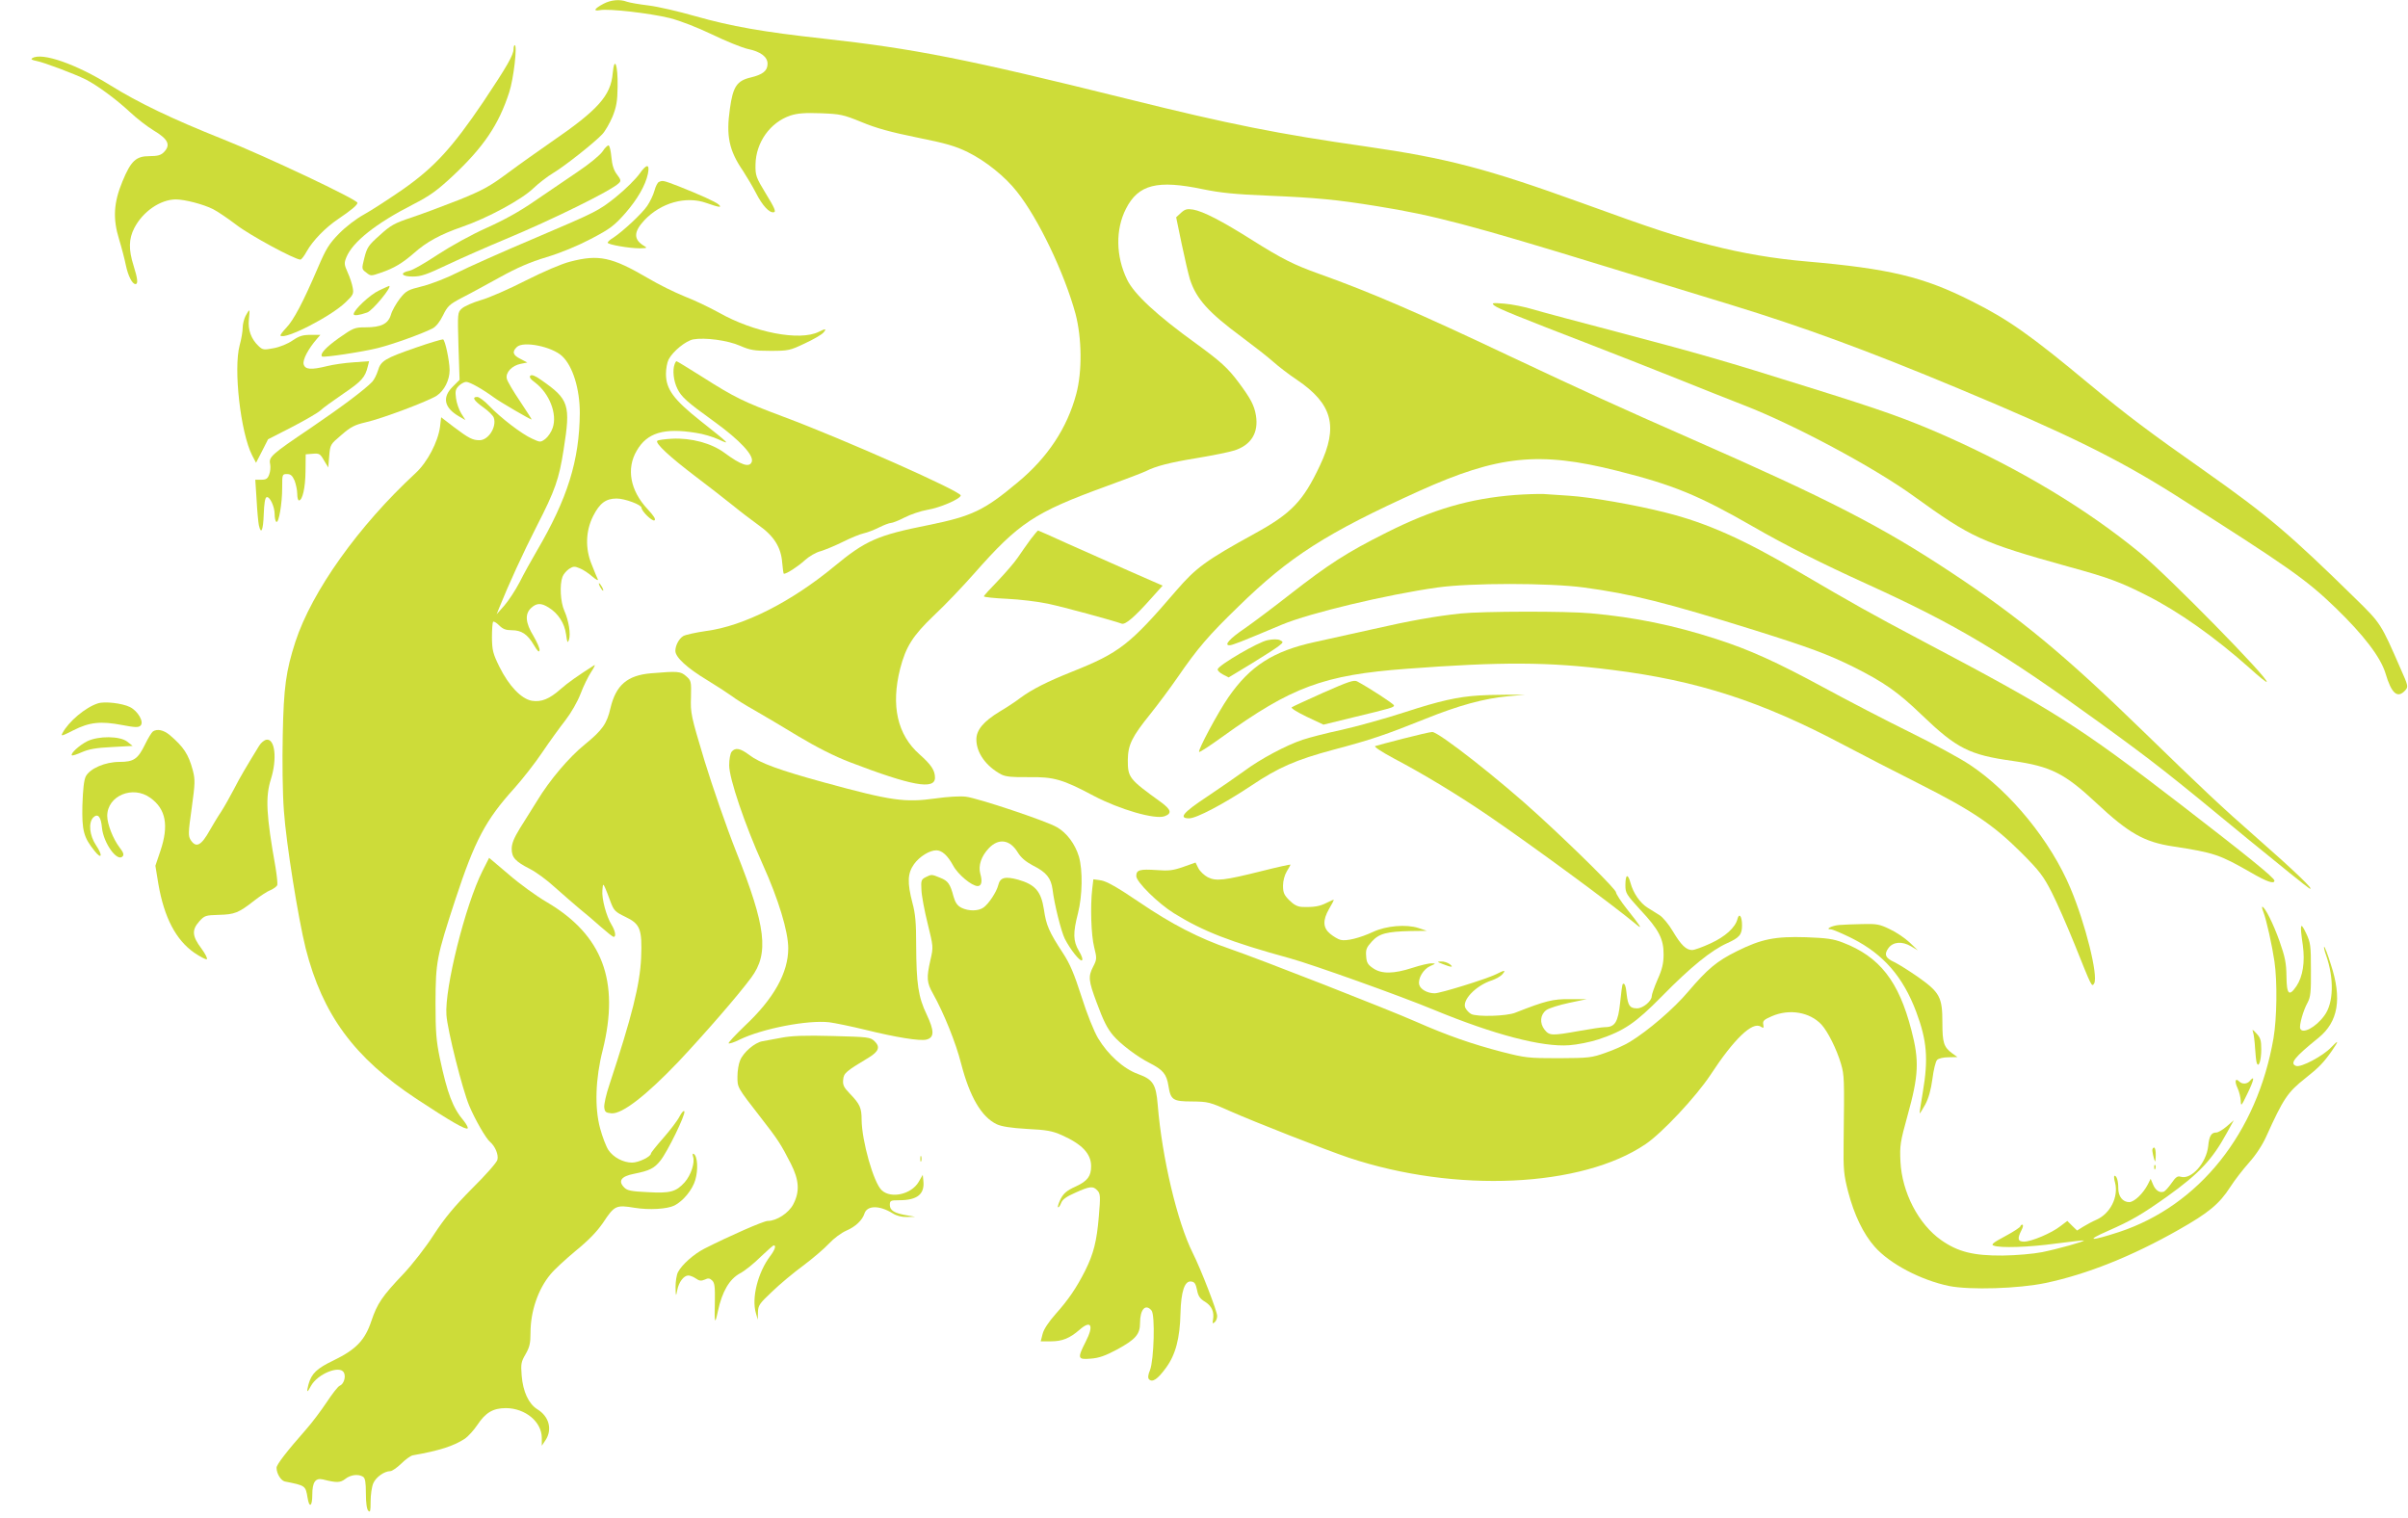 <?xml version="1.0" standalone="no"?>
<!DOCTYPE svg PUBLIC "-//W3C//DTD SVG 20010904//EN"
 "http://www.w3.org/TR/2001/REC-SVG-20010904/DTD/svg10.dtd">
<svg version="1.0" xmlns="http://www.w3.org/2000/svg"
 width="1280pt" height="807pt" viewBox="0 0 1280 807"
 preserveAspectRatio="xMidYMid meet">
<g transform="translate(0,807) scale(0.1,-0.1)"
fill="#cddc39" stroke="none">
<path d="M3208 8050 c-49 -26 -57 -41 -19 -34 46 9 265 -16 371 -42 58 -15
145 -49 227 -88 72 -35 157 -69 187 -76 69 -14 106 -42 106 -79 0 -37 -24 -57
-90 -73 -73 -17 -94 -49 -110 -165 -21 -145 -5 -223 70 -332 20 -31 51 -83 68
-116 34 -67 72 -109 96 -103 12 2 3 24 -42 97 -54 89 -57 98 -56 157 2 117 78
224 186 260 38 12 75 15 161 12 104 -4 119 -7 217 -47 76 -32 157 -54 295 -82
155 -31 205 -46 270 -78 95 -47 198 -130 260 -209 115 -144 253 -434 312 -650
34 -130 36 -307 4 -426 -48 -181 -153 -339 -310 -469 -180 -151 -245 -181
-475 -228 -272 -54 -335 -82 -503 -221 -228 -188 -480 -316 -679 -342 -55 -8
-110 -20 -122 -27 -23 -14 -42 -50 -42 -79 0 -34 64 -92 167 -154 54 -33 114
-72 133 -86 19 -15 73 -49 120 -75 47 -27 152 -89 234 -139 99 -59 191 -106
275 -138 326 -125 451 -148 451 -82 0 39 -20 69 -82 124 -118 104 -153 259
-103 456 30 116 67 175 179 282 58 54 154 155 214 223 238 270 320 325 702
464 102 37 196 73 210 80 53 27 125 46 272 70 84 14 174 32 201 41 88 29 128
94 113 186 -9 53 -27 88 -91 174 -58 78 -96 112 -226 207 -211 152 -331 264
-368 341 -60 124 -62 266 -6 376 66 130 167 155 410 104 93 -19 170 -27 345
-34 258 -11 364 -21 580 -56 300 -48 497 -100 1220 -322 234 -72 531 -163 660
-202 391 -120 721 -241 1210 -445 578 -241 844 -372 1150 -565 609 -387 697
-449 854 -600 150 -145 240 -263 266 -348 32 -109 64 -137 105 -92 17 19 17
23 -25 117 -104 238 -104 239 -239 371 -353 346 -464 440 -801 678 -299 210
-413 296 -610 459 -317 264 -435 347 -631 445 -255 129 -438 172 -874 210
-175 15 -341 43 -509 86 -186 47 -299 84 -690 226 -501 181 -713 237 -1143
299 -469 67 -721 117 -1273 254 -858 213 -1129 266 -1615 320 -319 35 -488 65
-679 119 -87 25 -199 51 -249 57 -50 6 -101 15 -115 20 -37 14 -84 10 -124
-11z"/>
<path d="M2730 7810 c0 -32 -34 -91 -160 -280 -167 -247 -262 -350 -429 -467
-74 -51 -166 -111 -206 -133 -42 -23 -98 -66 -133 -102 -53 -54 -69 -80 -113
-183 -79 -184 -128 -276 -167 -317 -20 -21 -34 -40 -31 -42 23 -24 269 102
347 178 39 37 43 45 37 76 -3 19 -15 56 -27 82 -19 42 -19 50 -7 80 33 82 158
181 354 281 90 46 128 74 208 148 168 157 248 276 304 449 23 70 44 250 29
250 -3 0 -6 -9 -6 -20z"/>
<path d="M172 7761 c-10 -6 -3 -10 22 -15 41 -8 200 -68 261 -98 63 -32 164
-107 235 -173 36 -34 93 -78 126 -98 79 -47 93 -78 54 -117 -15 -15 -33 -20
-76 -20 -71 0 -98 -25 -143 -134 -47 -113 -52 -198 -18 -308 14 -46 30 -108
36 -138 12 -57 34 -100 51 -100 15 0 12 28 -10 98 -27 85 -26 142 4 200 45 87
137 151 220 152 48 0 148 -26 199 -52 22 -11 77 -48 123 -83 71 -55 311 -185
341 -185 5 0 20 19 33 43 33 59 101 128 168 173 68 46 102 74 102 86 0 17
-486 247 -715 338 -271 108 -448 193 -601 288 -180 112 -362 175 -412 143z"/>
<path d="M3257 7681 c-10 -120 -79 -196 -327 -366 -63 -44 -167 -117 -230
-164 -98 -73 -136 -93 -259 -143 -79 -31 -191 -73 -250 -93 -94 -31 -114 -42
-172 -95 -60 -53 -68 -65 -82 -120 -15 -60 -15 -60 10 -79 24 -19 25 -19 79 0
68 23 113 50 175 104 65 58 139 99 255 139 136 47 317 145 379 205 27 26 75
63 105 81 59 35 218 160 262 207 15 16 39 58 54 93 21 53 26 82 27 160 2 116
-17 166 -26 71z"/>
<path d="M3203 7265 c-14 -20 -69 -66 -135 -110 -62 -42 -165 -112 -228 -155
-76 -53 -163 -101 -255 -142 -84 -38 -187 -95 -259 -142 -65 -43 -132 -82
-149 -85 -54 -11 -44 -31 16 -31 46 0 74 10 188 64 74 35 213 96 309 136 243
101 560 257 599 296 13 12 12 18 -9 46 -18 23 -26 51 -30 92 -3 33 -9 61 -15
63 -5 1 -20 -13 -32 -32z"/>
<path d="M3400 7147 c-19 -27 -76 -84 -127 -125 -90 -72 -104 -79 -421 -214
-180 -76 -370 -161 -423 -188 -53 -27 -135 -59 -182 -71 -80 -20 -88 -24 -122
-67 -19 -25 -41 -63 -47 -85 -15 -49 -52 -67 -136 -67 -56 0 -64 -3 -141 -57
-70 -50 -102 -85 -89 -98 7 -7 219 25 297 45 80 20 235 76 290 104 19 10 39
35 56 70 24 49 34 58 98 92 40 20 131 70 202 109 94 52 163 82 250 108 76 23
163 59 236 97 103 54 124 70 184 138 64 74 106 147 119 208 11 54 -7 54 -44 1z"/>
<path d="M3503 7103 c-7 -2 -18 -23 -24 -46 -6 -23 -24 -60 -39 -82 -28 -41
-130 -136 -182 -170 -16 -9 -28 -21 -28 -25 0 -10 114 -30 171 -30 38 1 41 2
24 12 -58 34 -58 75 0 137 87 93 221 131 330 92 68 -24 85 -26 65 -8 -17 15
-102 53 -213 97 -81 31 -84 32 -104 23z"/>
<path d="M6278 6939 l-26 -24 29 -140 c16 -77 36 -162 44 -189 34 -105 98
-176 275 -307 63 -47 139 -106 168 -132 28 -25 85 -69 126 -96 189 -128 221
-248 122 -456 -89 -189 -151 -254 -346 -361 -260 -143 -313 -182 -418 -304
-247 -288 -302 -330 -552 -430 -133 -53 -214 -94 -275 -139 -27 -21 -78 -54
-112 -74 -85 -52 -123 -97 -123 -148 0 -71 52 -143 133 -186 24 -12 58 -15
144 -14 134 2 181 -11 346 -99 139 -73 325 -127 377 -109 41 15 36 35 -20 76
-169 122 -175 130 -175 223 1 81 21 122 120 245 40 50 105 137 145 195 106
154 164 222 323 376 271 265 468 391 961 614 419 189 637 212 1050 108 299
-75 434 -130 726 -298 168 -97 365 -196 605 -305 477 -217 716 -360 1245 -743
282 -205 350 -258 785 -617 165 -135 309 -251 320 -257 38 -19 -80 94 -275
265 -197 173 -290 261 -610 572 -413 402 -655 602 -1015 840 -371 246 -658
393 -1380 710 -398 175 -562 250 -970 442 -481 228 -745 342 -1015 438 -134
48 -195 79 -356 180 -158 100 -259 152 -312 161 -32 5 -43 2 -64 -17z"/>
<path d="M3030 6679 c-44 -11 -142 -53 -235 -100 -88 -45 -195 -92 -238 -104
-44 -13 -89 -33 -102 -45 -23 -21 -23 -23 -18 -200 l6 -179 -37 -37 c-57 -57
-45 -112 35 -158 l33 -19 -22 35 c-12 19 -25 56 -28 81 -5 37 -3 48 15 66 11
11 29 21 39 21 19 0 88 -39 148 -83 34 -25 192 -117 200 -117 2 0 -26 43 -61
96 -36 53 -68 107 -71 121 -8 32 27 70 74 79 l35 7 -36 19 c-41 20 -46 38 -20
63 33 34 187 3 241 -48 57 -53 94 -175 94 -302 -2 -253 -65 -455 -230 -736
-27 -46 -68 -120 -90 -164 -23 -44 -60 -100 -82 -125 l-40 -45 14 35 c50 124
125 288 200 435 96 187 118 249 142 405 38 239 29 267 -119 370 -32 23 -51 30
-58 23 -7 -7 1 -19 26 -37 76 -58 118 -167 93 -240 -7 -22 -25 -48 -39 -59
-26 -19 -27 -19 -70 1 -55 24 -169 112 -229 175 -25 26 -53 47 -63 47 -30 0
-19 -19 33 -56 27 -19 52 -44 55 -55 16 -49 -29 -119 -76 -119 -37 0 -57 10
-139 72 l-65 50 -6 -51 c-11 -80 -67 -188 -130 -246 -303 -280 -551 -628 -639
-897 -50 -155 -62 -241 -67 -495 -3 -140 -1 -309 6 -402 12 -173 76 -572 116
-733 90 -352 258 -581 590 -800 182 -120 261 -165 271 -156 3 4 -6 21 -20 39
-59 69 -88 146 -128 334 -19 93 -23 138 -23 295 1 220 6 244 105 547 104 316
161 424 314 593 42 47 109 132 148 190 39 58 95 135 124 172 30 39 64 98 80
140 15 40 41 93 57 117 16 24 23 40 16 35 -85 -54 -142 -94 -179 -127 -60 -53
-102 -70 -153 -62 -56 10 -122 79 -172 180 -35 71 -39 88 -40 157 0 42 3 79 6
83 4 3 18 -5 32 -19 20 -20 36 -26 67 -26 52 0 84 -21 118 -79 19 -32 28 -41
30 -28 2 9 -13 43 -32 76 -43 70 -47 117 -13 149 29 27 53 28 93 3 51 -31 85
-84 93 -143 6 -44 8 -49 15 -30 11 32 -1 103 -24 155 -21 46 -26 139 -10 181
5 14 21 32 35 42 22 14 29 15 57 3 18 -7 48 -27 67 -44 19 -16 32 -23 29 -15
-4 8 -19 44 -33 80 -35 84 -32 178 8 257 35 69 68 93 125 93 43 0 132 -33 132
-49 0 -18 57 -74 69 -67 8 6 -3 23 -37 60 -92 98 -114 215 -57 311 55 95 145
122 315 94 36 -5 90 -21 120 -35 65 -30 61 -26 -98 100 -141 112 -182 167
-182 249 0 26 6 60 14 76 23 44 91 99 131 107 63 11 183 -5 249 -34 53 -23 74
-27 161 -27 96 0 104 2 182 39 46 21 90 47 99 57 20 22 13 24 -24 5 -101 -50
-343 -4 -532 103 -47 26 -128 65 -180 85 -52 21 -140 64 -195 97 -193 113
-262 128 -415 88z"/>
<path d="M2015 6526 c-48 -22 -135 -104 -135 -126 0 -10 30 -6 72 9 29 10 137
142 116 141 -2 0 -25 -11 -53 -24z"/>
<path d="M7943 6446 c20 -16 128 -60 517 -210 135 -52 342 -134 460 -181 118
-48 274 -109 345 -137 272 -105 698 -333 910 -487 305 -220 357 -244 816 -372
216 -59 278 -82 420 -154 169 -85 364 -223 549 -388 46 -42 86 -74 89 -72 14
15 -524 563 -671 684 -287 236 -640 448 -1042 626 -200 88 -331 135 -733 260
-442 139 -577 177 -1008 291 -198 52 -398 105 -444 119 -46 14 -116 28 -155
31 -64 5 -69 4 -53 -10z"/>
<path d="M1305 6390 c-8 -16 -15 -44 -15 -62 0 -19 -7 -61 -16 -93 -34 -126 5
-465 66 -585 l21 -40 32 62 32 63 127 65 c69 36 137 75 151 88 13 13 69 53
123 90 96 65 115 86 129 144 l7 28 -83 -6 c-46 -3 -109 -12 -140 -20 -86 -21
-117 -19 -125 10 -6 24 25 82 70 134 l19 22 -52 0 c-42 0 -61 -6 -96 -30 -26
-18 -68 -35 -101 -41 -52 -10 -58 -9 -80 12 -39 37 -57 86 -51 141 3 26 4 48
2 48 -3 0 -11 -13 -20 -30z"/>
<path d="M2210 6222 c-164 -57 -186 -70 -201 -122 -7 -22 -20 -48 -30 -59 -39
-41 -160 -132 -329 -247 -209 -141 -222 -153 -214 -191 3 -15 1 -40 -5 -55 -8
-23 -17 -28 -42 -28 l-32 0 7 -107 c3 -60 9 -120 12 -135 12 -53 23 -27 26 59
2 56 7 88 15 90 17 6 43 -50 43 -91 0 -19 4 -37 9 -40 13 -8 31 97 31 181 0
72 0 73 26 73 19 0 28 -8 40 -35 7 -19 14 -50 14 -70 0 -19 4 -35 9 -35 19 0
34 67 35 154 l1 91 37 3 c35 3 40 0 60 -35 l23 -38 5 61 c5 61 6 62 65 112 49
43 72 54 128 67 89 20 332 112 379 142 40 27 68 83 68 136 -1 52 -24 160 -35
163 -5 1 -71 -18 -145 -44z"/>
<path d="M3586 6134 c-12 -31 -6 -89 15 -131 21 -43 51 -70 194 -173 137 -99
214 -181 201 -215 -12 -32 -56 -18 -145 48 -69 51 -176 80 -278 75 -39 -2 -75
-7 -79 -11 -13 -12 64 -84 201 -188 72 -54 162 -125 201 -156 39 -32 101 -79
137 -105 82 -58 119 -118 125 -200 3 -32 6 -58 9 -58 15 0 74 38 110 71 23 21
60 43 85 49 23 7 77 29 119 50 42 21 91 41 110 45 19 4 55 18 81 31 26 13 55
24 63 24 9 0 42 13 73 29 31 16 86 35 122 41 66 11 172 56 177 76 6 20 -619
298 -943 419 -211 79 -257 101 -430 211 -73 46 -135 84 -138 84 -2 0 -7 -7
-10 -16z"/>
<path d="M8055 5439 c-242 -19 -436 -75 -685 -200 -211 -106 -305 -166 -515
-330 -88 -69 -195 -149 -238 -179 -80 -54 -112 -90 -82 -90 15 0 52 14 280
110 149 62 556 159 825 197 178 25 593 25 780 0 251 -34 433 -79 910 -228 287
-90 389 -128 524 -195 161 -81 233 -131 361 -254 186 -179 254 -213 485 -245
201 -29 274 -65 444 -224 170 -159 253 -207 406 -230 221 -34 247 -43 415
-139 84 -49 125 -63 125 -43 0 15 -150 136 -499 405 -545 419 -669 498 -1376
871 -274 145 -359 193 -658 368 -289 170 -486 258 -702 312 -160 41 -401 83
-515 90 -47 3 -107 7 -135 9 -27 1 -95 -1 -150 -5z"/>
<path d="M5479 5204 c-19 -26 -50 -70 -69 -98 -19 -28 -68 -84 -107 -125 -40
-41 -73 -77 -73 -81 0 -4 55 -10 123 -13 67 -3 165 -15 217 -26 85 -18 349
-90 392 -106 19 -8 69 35 158 135 l60 67 -178 78 c-97 43 -245 109 -329 146
-83 38 -153 69 -155 69 -2 0 -20 -21 -39 -46z"/>
<path d="M3190 4950 c6 -11 13 -20 16 -20 2 0 0 9 -6 20 -6 11 -13 20 -16 20
-2 0 0 -9 6 -20z"/>
<path d="M7765 4809 c-132 -14 -269 -38 -470 -84 -104 -23 -243 -54 -307 -68
-220 -48 -343 -127 -458 -293 -56 -81 -164 -283 -156 -291 3 -3 58 33 123 80
369 266 538 329 980 362 506 38 757 37 1093 -6 455 -57 793 -167 1229 -398
102 -54 281 -146 398 -205 286 -144 399 -221 544 -365 102 -102 121 -128 166
-216 28 -55 83 -181 123 -280 89 -222 89 -224 102 -202 22 41 -47 318 -126
505 -105 251 -319 513 -534 656 -54 36 -198 114 -322 175 -124 61 -328 167
-455 236 -249 135 -396 202 -574 259 -223 72 -430 115 -666 136 -129 12 -574
11 -690 -1z"/>
<path d="M6738 4667 c-49 -9 -258 -131 -265 -154 -3 -6 10 -19 27 -28 l31 -16
119 72 c65 40 131 82 146 94 27 21 27 23 8 32 -12 6 -37 6 -66 0z"/>
<path d="M3460 4491 c-126 -11 -186 -63 -215 -185 -19 -83 -43 -117 -136 -193
-83 -67 -187 -189 -254 -300 -27 -43 -68 -109 -92 -147 -31 -51 -43 -80 -43
-108 0 -46 19 -67 97 -107 32 -16 92 -60 133 -98 42 -37 100 -88 130 -113 30
-24 82 -68 114 -97 33 -29 63 -53 68 -53 14 0 9 31 -11 64 -28 45 -53 139 -49
183 3 37 4 37 15 13 6 -14 19 -47 29 -75 17 -45 25 -53 77 -78 80 -38 91 -65
85 -217 -6 -143 -49 -313 -169 -677 -17 -50 -29 -104 -27 -120 3 -24 8 -28 38
-31 57 -5 186 96 356 274 140 149 316 351 387 447 96 129 79 271 -79 668 -52
131 -127 348 -169 485 -72 239 -75 253 -72 338 2 85 1 88 -26 112 -30 26 -43
27 -187 15z"/>
<path d="M7034 4388 c-87 -39 -163 -74 -168 -78 -4 -5 32 -27 80 -50 l89 -42
155 38 c208 50 220 54 220 64 0 8 -134 95 -196 128 -17 9 -46 -1 -180 -60z"/>
<path d="M7860 4373 c-112 -7 -209 -29 -390 -88 -107 -35 -260 -77 -340 -95
-80 -17 -172 -41 -205 -52 -87 -29 -225 -102 -312 -167 -43 -31 -131 -92 -197
-136 -127 -84 -153 -115 -95 -115 39 0 183 76 329 173 146 98 238 138 439 192
200 53 276 79 488 164 176 71 311 108 438 120 l90 8 -100 0 c-55 0 -120 -2
-145 -4z"/>
<path d="M520 4331 c-66 -21 -156 -97 -188 -158 -10 -18 -3 -16 58 15 85 43
144 50 259 28 69 -13 87 -14 98 -3 20 19 -14 78 -57 99 -41 20 -135 31 -170
19z"/>
<path d="M813 4182 c-7 -5 -26 -36 -42 -69 -38 -78 -60 -93 -136 -93 -76 0
-157 -35 -179 -77 -10 -20 -15 -68 -18 -153 -3 -135 6 -171 66 -245 37 -46 43
-22 7 31 -36 54 -42 121 -15 149 24 23 41 4 46 -55 8 -81 80 -182 109 -153 9
9 6 21 -16 49 -34 45 -65 123 -65 167 0 107 136 164 229 96 83 -59 99 -147 54
-281 l-27 -80 16 -98 c31 -178 93 -296 190 -364 31 -21 61 -37 67 -35 6 2 -7
28 -29 58 -49 65 -51 98 -11 143 28 31 33 33 104 35 84 2 105 10 189 76 31 24
70 50 87 56 16 7 32 19 35 26 2 7 -2 49 -9 92 -50 281 -55 376 -25 471 34 109
22 217 -24 210 -11 -2 -29 -16 -39 -33 -68 -111 -102 -168 -133 -229 -20 -38
-50 -92 -68 -120 -19 -28 -45 -72 -60 -98 -46 -83 -73 -97 -102 -54 -14 23
-14 36 5 170 18 132 19 150 6 201 -23 86 -49 125 -123 188 -33 27 -66 34 -89
19z"/>
<path d="M7460 4144 c-74 -19 -142 -37 -150 -40 -8 -3 33 -30 100 -66 161 -85
341 -194 505 -306 238 -163 655 -469 789 -581 28 -23 14 -1 -56 87 -32 40 -58
81 -58 89 0 15 -208 222 -410 407 -202 186 -534 447 -567 445 -10 0 -79 -16
-153 -35z"/>
<path d="M464 4130 c-42 -21 -91 -66 -82 -75 3 -3 27 5 54 17 37 16 76 23 159
27 l110 6 -29 23 c-39 30 -152 31 -212 2z"/>
<path d="M3889 4074 c-7 -9 -13 -40 -13 -72 0 -70 83 -315 178 -526 84 -186
136 -357 136 -447 0 -130 -77 -268 -232 -413 -50 -48 -88 -89 -85 -92 3 -3 30
5 59 20 122 59 362 105 476 92 31 -4 118 -22 192 -40 162 -40 290 -61 325 -52
42 11 42 46 1 133 -45 94 -55 163 -56 369 0 117 -4 167 -20 225 -28 108 -26
157 9 206 29 40 82 73 118 73 30 0 60 -27 89 -80 26 -49 100 -110 131 -110 20
0 26 24 14 65 -12 44 5 94 46 137 52 54 112 45 153 -23 18 -29 42 -49 81 -70
71 -35 96 -67 104 -127 9 -77 46 -224 65 -262 29 -57 80 -121 91 -115 6 4 0
24 -16 50 -31 53 -32 95 -5 200 24 94 26 230 5 302 -20 66 -64 126 -117 156
-56 33 -419 154 -483 162 -29 4 -98 0 -161 -9 -165 -23 -235 -13 -594 85 -237
65 -341 103 -396 145 -49 37 -75 42 -95 18z"/>
<path d="M2565 3441 c-92 -183 -202 -624 -192 -766 6 -84 85 -396 121 -482 31
-74 89 -175 111 -193 27 -23 46 -68 39 -95 -3 -14 -63 -82 -134 -152 -97 -98
-145 -156 -204 -246 -42 -66 -114 -158 -161 -208 -115 -121 -139 -157 -171
-251 -34 -102 -81 -151 -200 -209 -90 -43 -118 -70 -134 -127 -12 -46 -8 -49
13 -9 35 64 153 112 175 71 12 -23 -1 -62 -22 -70 -9 -3 -40 -43 -69 -87 -30
-45 -78 -109 -108 -143 -104 -118 -159 -189 -159 -206 0 -31 23 -68 44 -73
111 -22 110 -22 121 -87 9 -56 25 -46 25 15 0 68 16 92 56 83 75 -19 93 -18
120 3 28 22 69 27 94 11 11 -7 15 -29 15 -89 0 -51 5 -85 13 -92 10 -10 12 -1
12 49 0 35 6 78 14 97 14 33 59 65 91 65 9 0 35 18 58 40 22 22 50 42 61 44
143 25 219 50 278 89 18 13 47 45 65 72 44 66 83 90 153 90 103 -1 190 -73
190 -159 l0 -41 20 30 c37 56 19 126 -44 164 -46 29 -76 93 -83 179 -5 62 -3
73 21 114 21 37 26 57 26 114 0 113 40 231 106 310 19 24 80 80 134 125 70 57
113 102 146 150 60 91 69 95 166 79 79 -13 175 -7 213 12 47 24 96 84 111 136
16 54 12 126 -8 138 -6 4 -8 -1 -4 -14 11 -32 -11 -98 -44 -136 -46 -51 -76
-60 -197 -53 -87 4 -109 8 -125 25 -34 34 -16 59 50 72 85 17 109 29 142 70
38 47 134 244 128 262 -3 7 -14 -4 -26 -27 -11 -22 -50 -73 -86 -114 -36 -41
-66 -78 -66 -83 0 -16 -65 -48 -100 -48 -47 0 -100 28 -126 67 -12 18 -32 70
-44 115 -30 110 -25 265 14 417 91 367 -1 611 -298 786 -55 32 -146 98 -202
147 l-104 88 -35 -69z"/>
<path d="M6290 3462 c-54 -19 -78 -22 -141 -17 -91 6 -109 1 -109 -32 0 -31
117 -146 201 -198 155 -96 299 -152 616 -239 120 -33 590 -201 763 -273 322
-133 578 -200 722 -189 43 3 112 17 155 31 137 46 196 86 338 230 152 155 261
243 345 281 67 30 80 46 80 96 0 46 -15 68 -24 34 -11 -46 -65 -95 -144 -131
-41 -19 -85 -35 -97 -35 -32 0 -59 26 -103 100 -21 36 -53 74 -70 85 -17 11
-46 29 -64 40 -40 25 -76 77 -91 132 -14 52 -27 46 -27 -13 0 -41 5 -49 79
-130 99 -105 125 -156 124 -239 0 -45 -8 -79 -32 -132 -17 -39 -31 -79 -31
-88 0 -26 -46 -65 -78 -65 -38 0 -48 14 -55 73 -4 46 -12 65 -21 56 -3 -3 -9
-47 -14 -99 -11 -103 -27 -130 -81 -130 -14 0 -75 -9 -136 -20 -146 -26 -159
-26 -185 7 -27 35 -23 80 10 104 14 10 68 27 120 38 l95 20 -90 0 c-90 1 -130
-9 -290 -72 -46 -19 -205 -23 -235 -7 -11 6 -24 20 -30 31 -22 40 55 121 141
148 20 7 45 21 54 31 22 25 14 25 -33 1 -51 -25 -295 -101 -326 -101 -38 0
-76 21 -82 46 -8 32 22 83 59 99 30 13 30 14 7 14 -14 1 -60 -10 -103 -24 -99
-32 -163 -33 -208 -2 -28 19 -35 30 -37 64 -3 36 2 47 30 78 39 43 79 53 208
56 l85 1 -45 15 c-65 21 -171 12 -240 -20 -71 -33 -143 -51 -174 -43 -13 3
-38 18 -55 32 -39 32 -41 72 -6 133 14 23 25 45 25 47 0 3 -17 -4 -38 -15 -37
-19 -67 -24 -130 -22 -24 1 -44 11 -68 35 -28 28 -34 41 -34 78 0 25 8 56 20
76 11 18 20 34 20 36 0 2 -69 -13 -152 -34 -204 -51 -244 -55 -288 -33 -19 10
-42 32 -50 48 l-15 30 -65 -23z"/>
<path d="M4920 3407 c-23 -12 -25 -18 -22 -68 1 -30 16 -110 33 -178 30 -123
31 -124 15 -193 -22 -97 -20 -121 14 -181 57 -102 121 -260 149 -371 46 -177
108 -283 189 -322 26 -12 75 -20 162 -25 104 -5 135 -11 184 -33 108 -48 156
-99 156 -165 0 -53 -19 -79 -82 -108 -47 -21 -64 -36 -80 -66 -10 -21 -17 -41
-14 -44 3 -3 10 6 16 21 7 20 28 35 76 56 77 35 95 37 118 11 15 -16 16 -31 7
-137 -11 -132 -28 -199 -73 -289 -46 -91 -89 -154 -156 -229 -38 -43 -64 -82
-70 -107 l-10 -39 55 0 c59 0 99 16 151 61 62 55 78 24 33 -63 -45 -89 -43
-96 27 -90 43 3 77 15 139 48 99 54 123 81 123 141 0 73 29 105 61 67 20 -24
13 -263 -8 -317 -11 -26 -12 -42 -5 -49 18 -18 46 1 89 60 52 70 75 158 78
292 3 115 22 173 57 168 18 -2 24 -12 31 -45 6 -33 16 -47 43 -63 36 -23 49
-54 42 -95 -4 -20 -3 -23 8 -14 8 6 14 21 14 34 0 25 -87 250 -130 335 -82
164 -163 505 -186 787 -9 110 -25 135 -105 164 -77 28 -159 102 -212 190 -22
37 -59 129 -88 221 -39 121 -61 174 -99 232 -74 113 -89 148 -101 232 -15 96
-46 132 -137 158 -70 19 -96 12 -106 -30 -9 -36 -51 -99 -78 -118 -28 -20 -80
-20 -118 -1 -21 11 -32 27 -41 58 -18 69 -30 85 -71 101 -46 19 -46 19 -78 3z"/>
<path d="M5806 3346 c-11 -94 -6 -246 10 -310 15 -61 15 -65 -6 -106 -26 -51
-24 -73 19 -188 37 -100 56 -138 89 -177 36 -43 128 -113 192 -145 72 -37 91
-59 101 -122 12 -75 23 -83 127 -83 83 -1 93 -3 202 -52 126 -56 511 -207 630
-247 567 -189 1238 -158 1577 72 89 60 269 253 345 368 125 191 223 285 267
257 16 -10 17 -8 14 11 -4 19 3 26 45 44 94 41 202 22 264 -44 34 -37 81 -131
104 -209 18 -62 18 -78 14 -415 -2 -149 1 -175 24 -265 32 -122 80 -223 141
-292 80 -91 246 -178 396 -209 112 -22 369 -14 512 16 219 46 460 142 708 283
159 90 216 137 274 227 23 36 68 94 100 130 36 40 71 93 92 140 91 201 113
234 208 309 71 56 97 83 141 146 38 55 36 60 -5 17 -44 -46 -161 -108 -186
-98 -35 13 -10 45 120 150 104 85 125 207 65 389 -17 55 -33 97 -36 94 -2 -2
2 -21 10 -43 44 -125 41 -257 -9 -323 -45 -62 -117 -100 -128 -68 -6 17 16 96
39 137 16 30 19 56 18 175 0 130 -2 144 -26 195 -30 63 -34 51 -17 -65 12 -89
0 -166 -34 -217 -39 -57 -52 -45 -53 52 -1 71 -7 102 -38 190 -33 92 -77 180
-91 180 -2 0 0 -12 6 -27 17 -44 47 -181 59 -263 16 -110 13 -303 -5 -409 -87
-504 -395 -889 -821 -1030 -154 -50 -182 -48 -59 6 125 55 180 87 315 183 169
121 239 195 316 336 l38 69 -37 -32 c-21 -18 -46 -33 -56 -33 -27 0 -38 -19
-43 -72 -10 -91 -91 -181 -147 -163 -16 5 -26 -2 -48 -34 -15 -22 -34 -42 -40
-45 -22 -9 -45 6 -58 37 l-13 31 -15 -30 c-26 -50 -73 -94 -99 -94 -34 0 -58
30 -58 72 0 40 -8 68 -20 68 -4 0 -3 -17 3 -37 19 -76 -26 -165 -100 -197 -21
-9 -52 -26 -70 -37 l-32 -20 -26 25 -26 26 -37 -28 c-47 -37 -154 -82 -193
-82 -33 0 -37 15 -14 60 9 17 11 30 5 30 -5 0 -10 -4 -10 -8 0 -5 -36 -29 -81
-53 -64 -34 -77 -45 -62 -50 34 -14 188 -9 333 11 79 10 146 18 147 16 5 -5
-138 -45 -222 -62 -46 -9 -135 -17 -210 -18 -154 -1 -236 19 -325 81 -122 85
-210 255 -218 419 -4 85 -1 104 38 245 59 212 63 291 20 454 -67 260 -169 390
-365 465 -49 19 -85 24 -195 28 -165 5 -236 -9 -367 -74 -107 -53 -155 -93
-260 -216 -75 -89 -212 -207 -309 -266 -27 -17 -85 -43 -129 -58 -75 -27 -90
-28 -250 -29 -161 0 -177 2 -299 33 -165 43 -293 88 -459 161 -147 65 -829
332 -989 387 -164 56 -311 132 -483 249 -115 78 -172 110 -201 115 l-42 6 -6
-50z"/>
<path d="M9775 3153 c-40 -4 -75 -23 -43 -23 9 0 61 -22 115 -49 164 -83 269
-203 339 -390 57 -152 65 -249 35 -426 -10 -60 -18 -111 -17 -113 2 -1 15 20
30 47 18 34 30 77 38 136 6 48 17 93 25 101 8 8 34 14 61 14 l47 1 -28 20
c-45 34 -52 56 -52 164 0 135 -14 160 -130 242 -49 34 -105 69 -126 79 -47 21
-55 41 -31 74 25 34 72 38 120 10 l37 -22 -45 43 c-25 23 -72 55 -105 70 -53
26 -70 29 -145 27 -47 -1 -103 -3 -125 -5z"/>
<path d="M7670 2945 c46 -18 59 -18 36 0 -11 8 -31 15 -45 14 -24 0 -23 -2 9
-14z"/>
<path d="M11976 2585 c4 -11 9 -49 11 -85 2 -36 6 -72 9 -80 10 -29 24 13 24
72 0 47 -4 62 -26 85 -19 21 -24 23 -18 8z"/>
<path d="M4155 2554 c-38 -7 -85 -16 -103 -19 -40 -7 -101 -59 -118 -102 -8
-18 -14 -56 -14 -85 0 -60 -3 -55 125 -220 89 -114 106 -140 159 -244 44 -87
48 -148 13 -215 -24 -47 -89 -89 -136 -89 -22 0 -202 -79 -336 -147 -57 -29
-120 -85 -141 -125 -8 -15 -13 -51 -13 -80 1 -51 2 -52 9 -16 8 43 35 78 59
78 9 0 27 -7 40 -16 18 -13 28 -14 47 -6 18 9 27 8 40 -5 13 -13 15 -35 14
-107 -3 -123 0 -132 16 -56 23 106 61 170 117 201 27 14 76 54 110 88 35 33
66 61 70 61 14 0 6 -24 -19 -57 -65 -86 -100 -222 -76 -303 l10 -35 1 40 c1
36 8 46 74 108 39 38 114 101 166 139 52 39 114 92 138 118 25 27 65 57 93 69
47 20 84 55 95 90 14 44 79 45 149 2 22 -14 49 -21 77 -20 l44 1 -46 8 c-65
11 -89 26 -89 55 0 23 4 25 50 25 97 0 137 33 128 106 l-3 29 -22 -38 c-39
-66 -147 -90 -196 -44 -43 39 -106 262 -107 375 0 63 -9 83 -62 138 -33 34
-39 47 -36 75 3 35 14 44 137 118 52 32 61 56 30 86 -23 22 -33 23 -224 28
-147 4 -218 1 -270 -9z"/>
<path d="M11960 2325 c-15 -18 -41 -20 -58 -3 -20 20 -25 0 -8 -36 9 -19 16
-49 17 -68 1 -31 3 -28 36 40 34 70 40 99 13 67z"/>
<path d="M11441 1953 c1 -10 5 -29 9 -43 7 -21 8 -19 9 18 1 23 -3 42 -9 42
-5 0 -10 -8 -9 -17z"/>
<path d="M4892 1910 c0 -14 2 -19 5 -12 2 6 2 18 0 25 -3 6 -5 1 -5 -13z"/>
<path d="M11451 1864 c0 -11 3 -14 6 -6 3 7 2 16 -1 19 -3 4 -6 -2 -5 -13z"/>
</g>
</svg>
